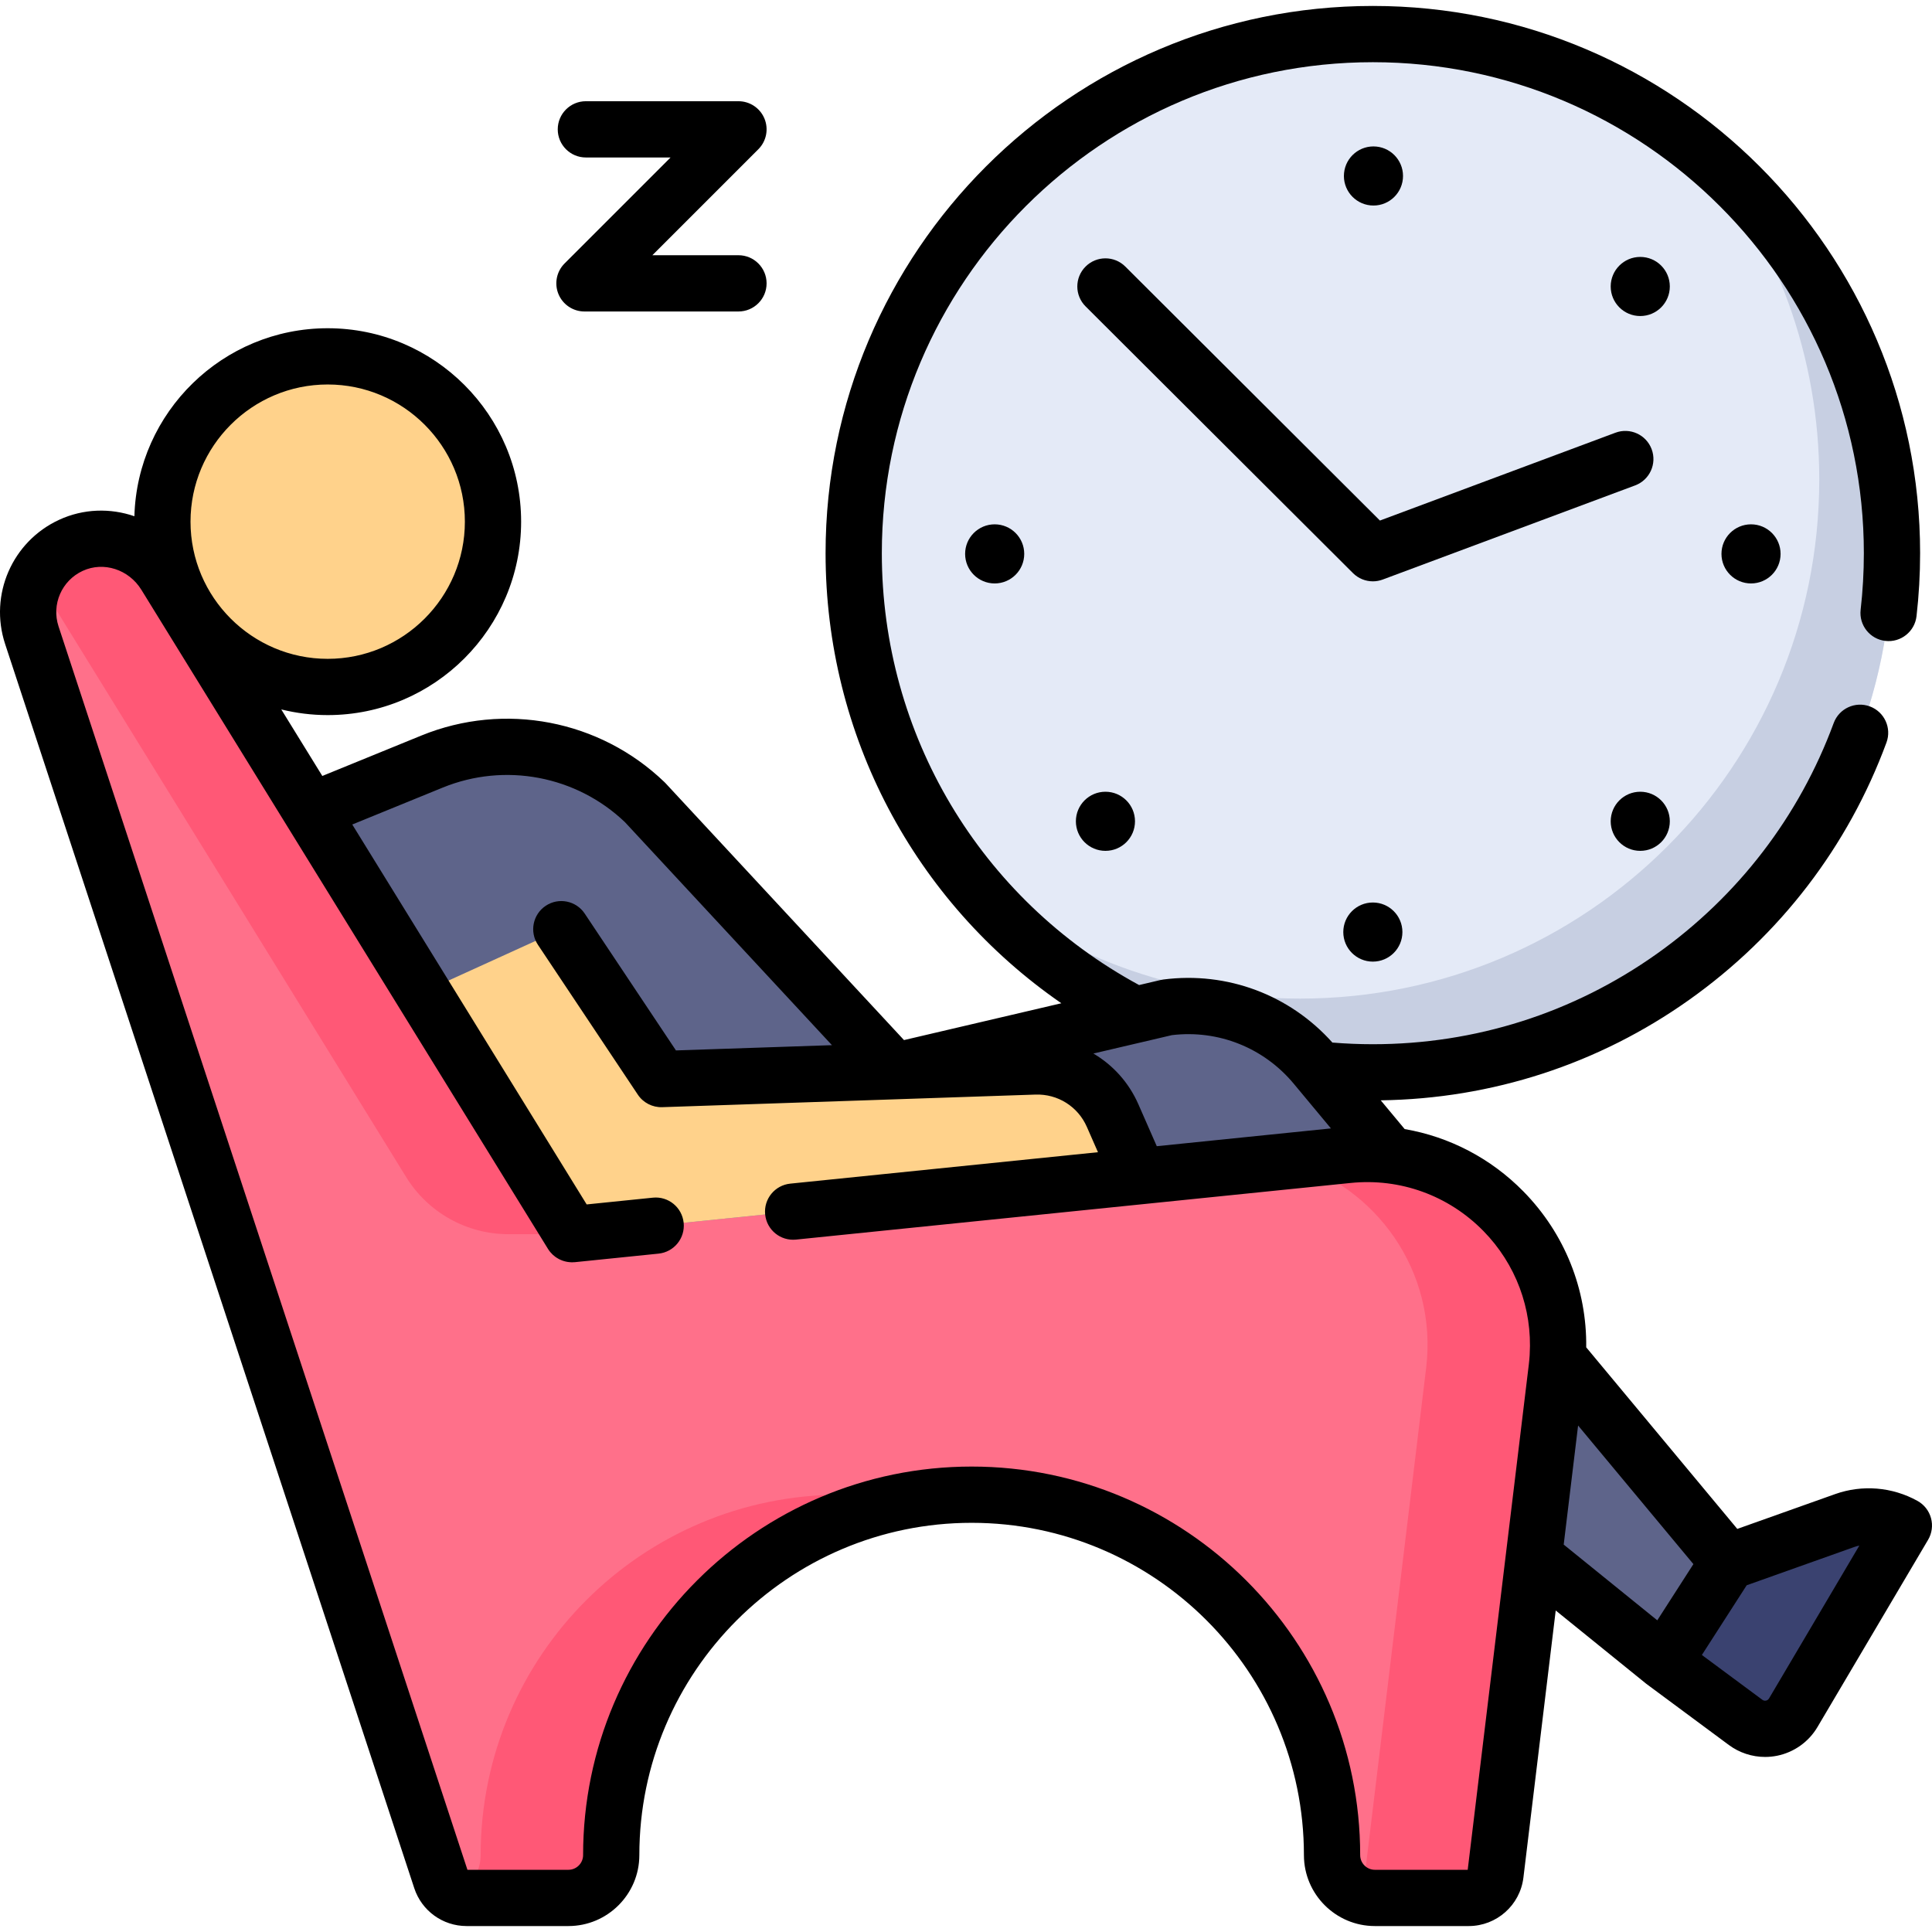 <svg id="Capa_1" enable-background="new 0 0 512 512" height="512" viewBox="0 0 512 512" width="512" xmlns="http://www.w3.org/2000/svg"><circle cx="363.819" cy="146.607" fill="#e4eaf7" r="137.576"/><path d="m451.638 40.706c19.063 23.611 30.485 53.647 30.485 86.356 0 75.981-61.595 137.576-137.576 137.576-33.387 0-63.993-11.896-87.819-31.676 25.22 31.236 63.818 51.22 107.091 51.22 75.981 0 137.576-61.595 137.576-137.576.001-42.594-19.359-80.664-49.757-105.9z" fill="#c7cfe2"/><path d="m151.578 327.073-69.188-112.152 32.119-13.104c19.29-7.87 41.407-3.629 56.417 10.819l66.122 71.239 72.209-16.905c14.89-1.914 29.726 3.917 39.327 15.458l109.412 131.516-17.022 26.479-123.883-100.242-156.41 4.959z" fill="#5e648a"/><path d="m357.146 306.082-205.568 20.991-107.767-174.687c-5.226-8.471-15.976-12.038-25.013-7.867-9.02 4.163-13.453 14.409-10.362 23.808l108.428 329.726c.965 2.934 3.704 4.917 6.793 4.917h26.977c6.267 0 11.348-5.081 11.348-11.348 0-52.751 42.763-95.514 95.514-95.514 52.751 0 95.514 42.763 95.514 95.514 0 6.267 5.081 11.348 11.348 11.348h24.869c3.617 0 6.665-2.701 7.099-6.292l16.223-134.154c3.896-32.224-23.112-59.739-55.403-56.442z" fill="#ff708a"/><g fill="#ff5876"><path d="m134.748 327.073h16.83l-107.767-174.687c-5.226-8.471-15.976-12.038-25.013-7.867-4.05 1.869-7.165 4.969-9.099 8.664l97.944 158.764c5.8 9.401 16.058 15.126 27.105 15.126z"/><path d="m222.891 396.108c-52.751 0-95.514 42.763-95.514 95.514 0 4.753-2.924 8.817-7.069 10.507 1.01.536 2.151.841 3.348.841h26.977c6.268 0 11.348-5.081 11.348-11.348 0-46.842 33.721-85.805 78.212-93.946-5.612-1.028-11.394-1.568-17.302-1.568z"/><path d="m357.146 306.082-15.779 1.611c23.167 6.498 39.682 29.161 36.577 54.83l-16.223 134.154c-.244 2.015-1.31 3.749-2.838 4.884 1.624.896 3.488 1.409 5.474 1.409h24.869c3.617 0 6.665-2.701 7.099-6.292l16.223-134.154c3.897-32.224-23.111-59.739-55.402-56.442z"/></g><path d="m112.029 262.965 39.55 64.109 150.335-15.352-7.054-16.078c-3.582-8.164-11.776-13.322-20.686-13.021l-98.935 3.34-26.479-39.719" fill="#ffd28b"/><path d="m440.975 440.423 17.022-26.479 30.829-10.969c5.184-1.844 10.91-1.37 15.719 1.302l-29.316 49.62c-2.617 4.429-8.492 5.618-12.625 2.555z" fill="#3a4270"/><circle cx="86.843" cy="138.246" fill="#ffd28b" r="43.808"/><path d="m86.843 94.438c-4.041 0-7.949.558-11.663 1.582 18.53 5.108 32.144 22.072 32.144 42.226s-13.614 37.118-32.144 42.226c3.715 1.024 7.623 1.582 11.663 1.582 24.194 0 43.808-19.613 43.808-43.808 0-24.194-19.614-43.808-43.808-43.808z" fill="#ffd28b"/><path d="m437.708 119.05c-1.438-3.858-5.731-5.817-9.589-4.38l-62.423 23.281-67.478-67.309c-2.916-2.908-7.635-2.901-10.541.014-2.908 2.915-2.902 7.634.013 10.541l70.866 70.687c1.423 1.419 3.326 2.176 5.265 2.176.874 0 1.756-.154 2.604-.47l66.905-24.952c3.856-1.438 5.817-5.731 4.378-9.588z"/><ellipse cx="363.819" cy="46.566" rx="7.833" ry="7.833" transform="matrix(.099 -.995 .995 .099 281.63 404.026)"/><circle cx="363.819" cy="247.006" r="7.833"/><path d="m456.206 146.786c0 4.326 3.507 7.833 7.833 7.833s7.833-3.507 7.833-7.833-3.507-7.833-7.833-7.833-7.833 3.507-7.833 7.833z"/><path d="m255.766 146.786c0 4.326 3.507 7.833 7.833 7.833s7.833-3.507 7.833-7.833-3.507-7.833-7.833-7.833-7.833 3.507-7.833 7.833z"/><circle cx="434.685" cy="75.92" r="7.833"/><circle cx="292.953" cy="217.652" r="7.833"/><circle cx="434.685" cy="217.652" r="7.833"/><path d="m511.74 402.324c-.527-1.941-1.816-3.587-3.575-4.563-6.679-3.711-14.64-4.37-21.838-1.809l-25.927 9.225-40.035-48.118c.188-15.384-5.694-30.161-16.628-41.299-8.655-8.817-19.651-14.504-31.488-16.546l-6.337-7.616c29.493-.416 57.714-9.586 81.737-26.63 24.047-17.062 42.128-40.642 52.286-68.191 1.424-3.862-.552-8.148-4.415-9.573-3.864-1.425-8.149.553-9.573 4.415-9.113 24.716-25.34 45.876-46.925 61.191-22.057 15.649-48.062 23.921-75.204 23.921-3.595 0-7.187-.151-10.718-.44-11.295-12.648-27.895-18.891-44.796-16.712-.253.033-.505.078-.752.136l-5.676 1.334c-42.12-22.828-68.182-66.421-68.182-114.441 0-71.751 58.374-130.124 130.124-130.124s130.123 58.373 130.123 130.124c0 5.009-.287 10.051-.853 14.987-.469 4.09 2.466 7.785 6.556 8.255 4.075.47 7.786-2.466 8.255-6.556.631-5.498.95-11.112.95-16.686 0-79.971-65.061-145.032-145.031-145.032-79.971 0-145.032 65.061-145.032 145.032 0 48.183 23.54 92.366 62.483 119.264l-41.7 9.76-63.183-68.065c-.095-.102-.193-.201-.293-.298-17.12-16.482-42.396-21.333-64.398-12.355l-26.275 10.723-10.877-17.631c3.943.975 8.06 1.502 12.299 1.502 28.265 0 51.261-22.996 51.261-51.262s-22.996-51.261-51.261-51.261c-27.784 0-50.459 22.221-51.226 49.823-6.37-2.198-13.489-2.034-19.942.943-12.443 5.743-18.6 19.888-14.32 32.905l108.428 329.724c1.975 6.007 7.551 10.043 13.874 10.043h26.977c10.367 0 18.801-8.435 18.801-18.802 0-48.557 39.503-88.06 88.06-88.06s88.06 39.503 88.06 88.06c0 10.367 8.435 18.802 18.802 18.802h24.868c7.381 0 13.615-5.525 14.499-12.852l8.559-70.774 23.997 19.423c.041.033.089.056.131.088.043.033.082.07.126.103l21.63 16.028c2.797 2.073 6.177 3.168 9.608 3.168 1.063 0 2.131-.105 3.189-.319 4.469-.905 8.363-3.675 10.683-7.601l29.316-49.62c1.024-1.73 1.305-3.802.778-5.743zm-201.169-128.004c12.309-1.465 24.343 3.334 32.284 12.876l9.856 11.846-46.153 4.713-4.874-11.107c-2.538-5.786-6.758-10.409-11.925-13.453l12.57-2.942c.015-.003.03-.007.045-.01.057-.012.113-.024.169-.037zm-223.728-172.428c20.046 0 36.354 16.308 36.354 36.354s-16.308 36.354-36.354 36.354-36.355-16.309-36.355-36.354 16.309-36.354 36.355-36.354zm302.114 393.624h-24.6c-2.148 0-3.895-1.747-3.895-3.894 0-56.777-46.191-102.967-102.967-102.967s-102.967 46.191-102.967 102.967c0 2.147-1.747 3.894-3.894 3.894h-26.758l-108.36-329.518c-1.914-5.819.84-12.144 6.405-14.712 5.525-2.55 12.21-.396 15.546 5.013l38.577 62.532c.002.003.003.005.004.008l5.888 9.543 63.299 102.605c.174.283.369.547.576.8.001.001.002.003.003.004.129.157.272.297.412.442.096.1.188.206.288.3.122.112.253.211.381.315.133.108.264.218.403.316.126.089.259.166.39.246.151.092.301.185.457.266.138.072.28.134.422.197.157.069.314.136.475.195.151.055.304.103.459.148.159.046.318.087.48.123.161.036.322.067.486.092s.327.041.492.055c.163.014.326.028.49.031.047.001.093.009.14.009.115 0 .23-.018.346-.023.134-.006.266.002.401-.012l22.186-2.266c4.096-.418 7.076-4.077 6.658-8.172s-4.068-7.087-8.172-6.658l-17.532 1.79-62.119-100.685 23.971-9.783c16.483-6.726 35.41-3.132 48.281 9.152l54.868 59.108-41.34 1.395-24.176-36.263c-2.283-3.426-6.911-4.35-10.336-2.067s-4.351 6.911-2.067 10.336l26.479 39.718c1.432 2.148 3.876 3.401 6.453 3.315l98.935-3.339c5.889-.195 11.238 3.163 13.608 8.566l2.943 6.708-81.543 8.327c-4.096.418-7.076 4.077-6.658 8.172.417 4.095 4.064 7.072 8.172 6.658l91.697-9.363c.017-.002.034-.003.052-.005l55.207-5.637c13.128-1.345 25.953 3.291 35.196 12.706 8.604 8.766 12.998 20.562 12.287 32.718-.011.114-.012.229-.017.344-.052.787-.124 1.574-.219 2.363zm29.254-117.736 30.558 36.728-9.573 14.894-24.8-20.073zm50.601 72.325c-.227.385-.564.524-.806.573-.241.049-.605.052-.964-.215l-16.027-11.876 11.876-18.473 28.432-10.116c.469-.167.944-.302 1.425-.408z"/><path d="m148.002 77.946c1.153 2.785 3.872 4.601 6.886 4.601h40.813c4.117 0 7.454-3.337 7.454-7.454s-3.337-7.454-7.454-7.454h-22.818l28.089-28.089c2.131-2.132 2.769-5.338 1.615-8.123-1.153-2.785-3.872-4.601-6.886-4.601h-40.438c-4.117 0-7.454 3.337-7.454 7.454s3.337 7.454 7.454 7.454h22.443l-28.089 28.089c-2.131 2.132-2.769 5.338-1.615 8.123z"/></svg>
